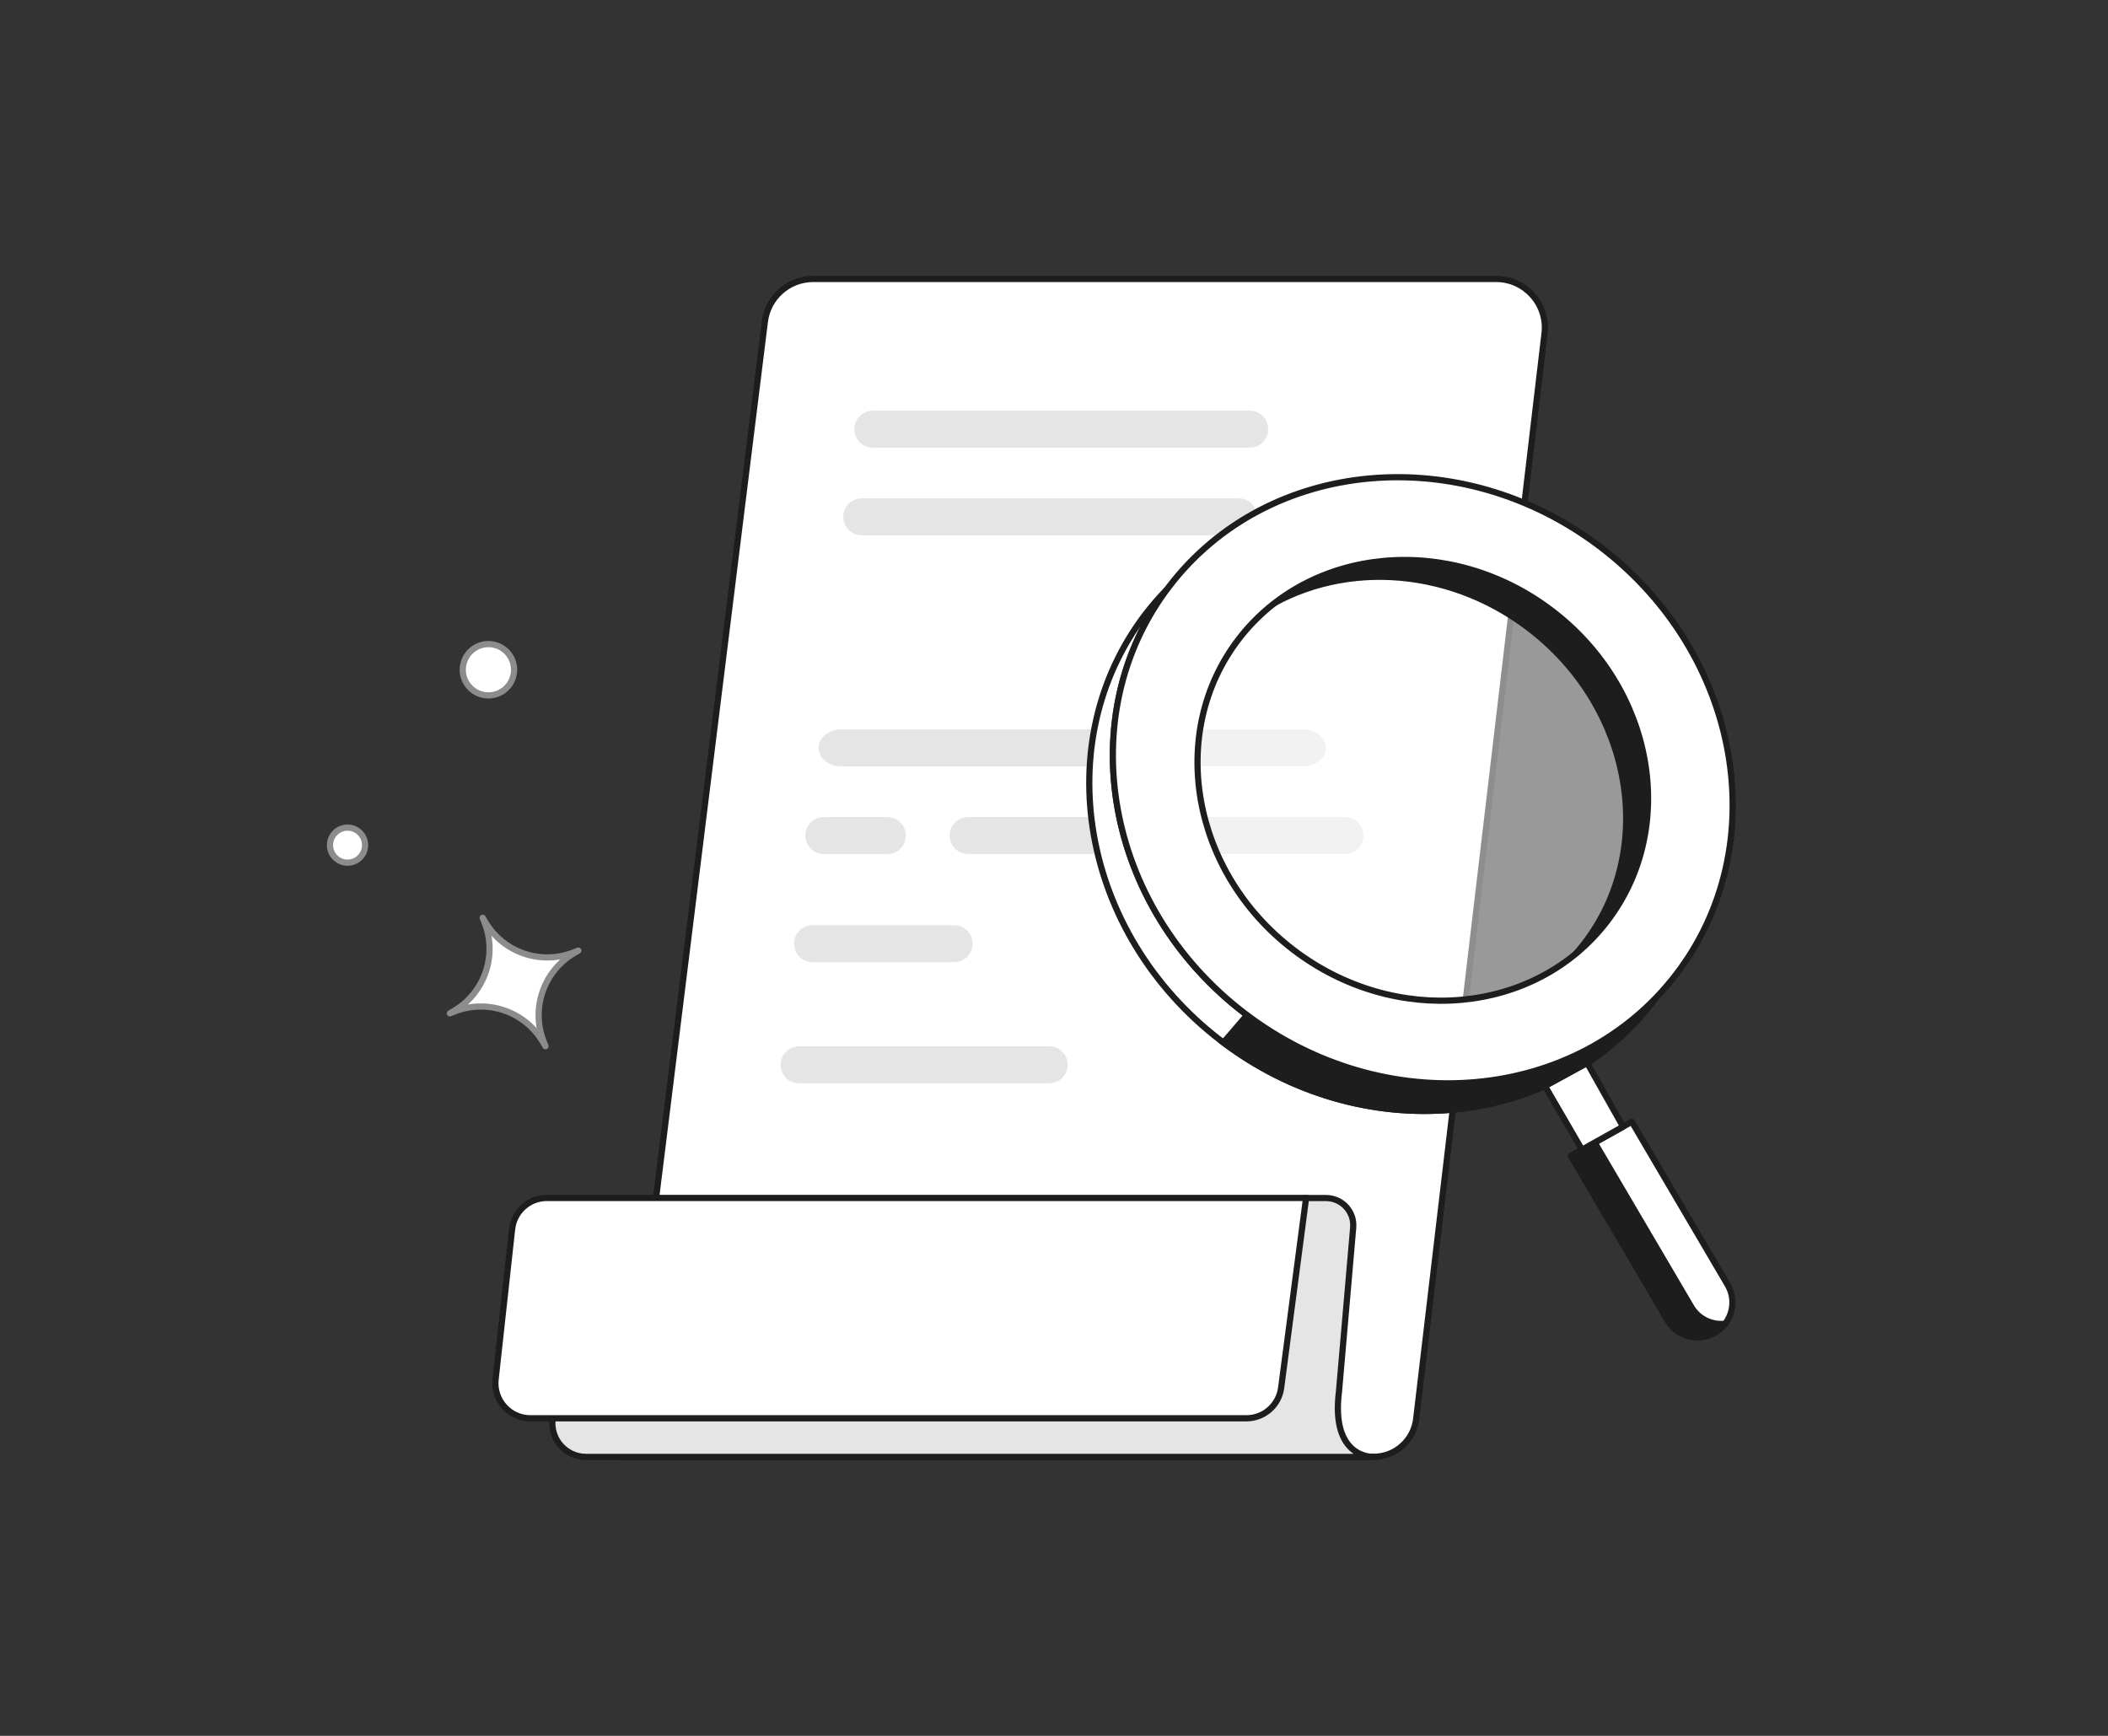 <svg width="136" height="112" viewBox="0 0 136 112" fill="none" xmlns="http://www.w3.org/2000/svg">
<rect x="0" y="0" width="136" height="112" fill="#333333" stroke="none"/>
<path d="M52.47 17.998H96.521C98.397 17.998 99.86 19.629 99.65 21.491L91.369 91.531C91.215 92.931 90.032 93.995 88.618 93.995H40.255L49.341 20.784C49.523 19.195 50.867 17.998 52.47 17.998Z" fill="white" stroke="#1D1D1D" stroke-width="0.4" stroke-linecap="round" stroke-linejoin="round"/>
<path d="M88.625 94.002C88.625 94.002 85.839 94.156 86.385 89.795L87.302 79.211C87.393 78.182 86.581 77.3 85.552 77.3H84.257L35.656 91.51C35.467 92.826 36.482 94.002 37.812 94.002H88.625Z" fill="#E5E5E5" stroke="#1D1D1D" stroke-width="0.4" stroke-linecap="round" stroke-linejoin="round"/>
<path d="M80.414 91.51H34.221C32.877 91.51 31.827 90.341 31.974 89.004L33.038 79.309C33.164 78.161 34.13 77.293 35.285 77.293H84.264L82.654 89.543C82.507 90.67 81.548 91.51 80.414 91.51Z" fill="white" stroke="#1D1D1D" stroke-width="0.4" stroke-linecap="round" stroke-linejoin="round"/>
<path d="M56.303 28.884H80.628C81.237 28.884 81.748 28.429 81.811 27.82C81.888 27.113 81.335 26.497 80.628 26.497H56.31C55.687 26.497 55.169 26.98 55.12 27.603C55.071 28.296 55.617 28.884 56.31 28.884H56.303Z" fill="#E5E5E5"/>
<path d="M55.596 34.539H79.914C80.523 34.539 81.034 34.084 81.097 33.475C81.174 32.769 80.621 32.153 79.914 32.153H55.596C54.973 32.153 54.455 32.636 54.406 33.258C54.357 33.952 54.903 34.539 55.596 34.539Z" fill="#E5E5E5"/>
<path d="M54.263 49.449H84.085C84.832 49.449 85.458 48.994 85.535 48.385C85.63 47.678 84.952 47.062 84.085 47.062H54.271C53.507 47.062 52.872 47.545 52.812 48.168C52.752 48.861 53.422 49.449 54.271 49.449H54.263Z" fill="#E5E5E5"/>
<path d="M62.452 55.105H86.777C87.386 55.105 87.897 54.65 87.96 54.041C88.037 53.334 87.484 52.718 86.777 52.718H62.459C61.836 52.718 61.318 53.201 61.269 53.824C61.22 54.517 61.766 55.105 62.459 55.105H62.452Z" fill="#E5E5E5"/>
<path d="M67.681 67.509H51.553C50.93 67.509 50.412 67.992 50.363 68.615C50.314 69.308 50.86 69.896 51.553 69.896H67.681C68.339 69.896 68.878 69.364 68.878 68.699C68.878 68.041 68.346 67.502 67.681 67.502V67.509Z" fill="#E5E5E5"/>
<path d="M53.149 55.105H57.251C57.86 55.105 58.371 54.65 58.434 54.041C58.511 53.334 57.958 52.718 57.251 52.718H53.149C52.512 52.718 51.987 53.222 51.959 53.859C51.931 54.538 52.47 55.105 53.149 55.105Z" fill="#E5E5E5"/>
<path d="M52.425 59.697H61.553C62.267 59.697 62.821 60.313 62.736 61.02C62.666 61.622 62.156 62.084 61.553 62.084H52.425C51.767 62.084 51.228 61.552 51.228 60.887C51.228 60.229 51.761 59.69 52.425 59.69V59.697Z" fill="#E5E5E5"/>
<path opacity="0.5" d="M105.247 60.648C110.473 53.82 108.687 43.674 101.257 37.987C93.827 32.301 83.567 33.226 78.341 40.054C73.114 46.882 74.901 57.028 82.331 62.715C89.761 68.401 100.021 67.476 105.247 60.648Z" fill="white" stroke="#1D1D1D" stroke-width="0.4" stroke-miterlimit="10"/>
<path d="M80.294 65.374C71.317 58.504 69.123 46.284 75.327 37.991C74.833 38.495 74.362 39.035 73.918 39.608C67.566 47.906 69.737 60.236 78.769 67.148C87.801 74.059 100.271 72.937 106.623 64.639C106.665 64.588 106.697 64.533 106.739 64.482C100.081 71.278 88.698 71.81 80.294 65.374Z" fill="white" stroke="#1D1D1D" stroke-width="0.4" stroke-linecap="round" stroke-linejoin="round"/>
<path d="M78.774 67.148C87.806 74.059 100.275 72.937 106.628 64.639C106.669 64.588 106.702 64.533 106.743 64.482C100.086 71.278 88.702 71.809 80.298 65.374" fill="#1D1D1D"/>
<path d="M78.774 67.148C87.806 74.059 100.275 72.937 106.628 64.639C106.669 64.588 106.702 64.533 106.743 64.482C100.086 71.278 88.702 71.809 80.298 65.374" stroke="#1D1D1D" stroke-width="0.4" stroke-linecap="round" stroke-linejoin="round"/>
<path fill-rule="evenodd" clip-rule="evenodd" d="M75.438 37.829C81.791 29.532 94.26 28.409 103.292 35.32C112.324 42.232 114.496 54.563 108.143 62.86C101.791 71.158 89.321 72.28 80.289 65.369C71.257 58.457 69.086 46.127 75.438 37.829ZM103.681 59.449C99.064 65.483 89.997 66.3 83.432 61.274C76.868 56.249 75.288 47.284 79.905 41.25C84.522 35.216 93.589 34.4 100.154 39.425C106.718 44.45 108.298 53.415 103.681 59.449Z" fill="white" stroke="#1D1D1D" stroke-width="0.4" stroke-miterlimit="10"/>
<path fill-rule="evenodd" clip-rule="evenodd" d="M81.306 39.698C86.216 36.399 93.205 36.624 98.541 40.709C105.106 45.734 106.686 54.699 102.069 60.733C101.638 61.295 101.169 61.813 100.667 62.284C101.797 61.524 102.817 60.578 103.681 59.449C108.298 53.415 106.718 44.45 100.154 39.424C94.201 34.867 86.191 35.114 81.306 39.698Z" fill="#1D1D1D"/>
<path d="M101.356 74.573L105.279 72.378L111.46 82.898C112.098 83.984 111.719 85.379 110.62 85.998C109.552 86.594 108.203 86.229 107.584 85.175L101.356 74.577V74.573Z" fill="white" stroke="#1D1D1D" stroke-width="0.4" stroke-linecap="round" stroke-linejoin="round"/>
<path d="M109.109 84.316L102.881 73.718L101.356 74.572L107.584 85.171C108.203 86.224 109.552 86.589 110.62 85.993C110.892 85.84 111.119 85.642 111.299 85.411C110.444 85.508 109.571 85.106 109.109 84.316Z" fill="#1D1D1D" stroke="#1D1D1D" stroke-width="0.4" stroke-linecap="round" stroke-linejoin="round"/>
<path d="M102.063 74.179L99.679 70.077L102.401 68.589L104.715 72.696L102.063 74.179Z" fill="white" stroke="#1D1D1D" stroke-width="0.4" stroke-linecap="round" stroke-linejoin="round"/>
<path d="M31.511 44.869C32.429 44.869 33.167 44.125 33.167 43.213C33.167 42.301 32.423 41.557 31.511 41.557C30.599 41.557 29.855 42.301 29.855 43.213C29.855 44.125 30.599 44.869 31.511 44.869Z" fill="white" stroke="#8C8C8C" stroke-width="0.4" stroke-linecap="round" stroke-linejoin="round"/>
<path d="M22.422 55.661C23.045 55.661 23.554 55.153 23.554 54.529C23.554 53.906 23.045 53.398 22.422 53.398C21.799 53.398 21.29 53.906 21.29 54.529C21.29 55.153 21.799 55.661 22.422 55.661Z" fill="white" stroke="#8C8C8C" stroke-width="0.4" stroke-linecap="round" stroke-linejoin="round"/>
<path d="M36.992 61.459L37.31 61.333L37.016 61.507C35.072 62.671 34.244 65.065 35.066 67.183L35.192 67.501L35.018 67.207C33.854 65.263 31.46 64.435 29.342 65.257L29.024 65.383L29.318 65.209C31.262 64.045 32.09 61.651 31.268 59.533L31.142 59.215L31.316 59.509C32.48 61.453 34.874 62.281 36.992 61.459Z" fill="white" stroke="#8C8C8C" stroke-width="0.4" stroke-linecap="round" stroke-linejoin="round"/>
</svg>
